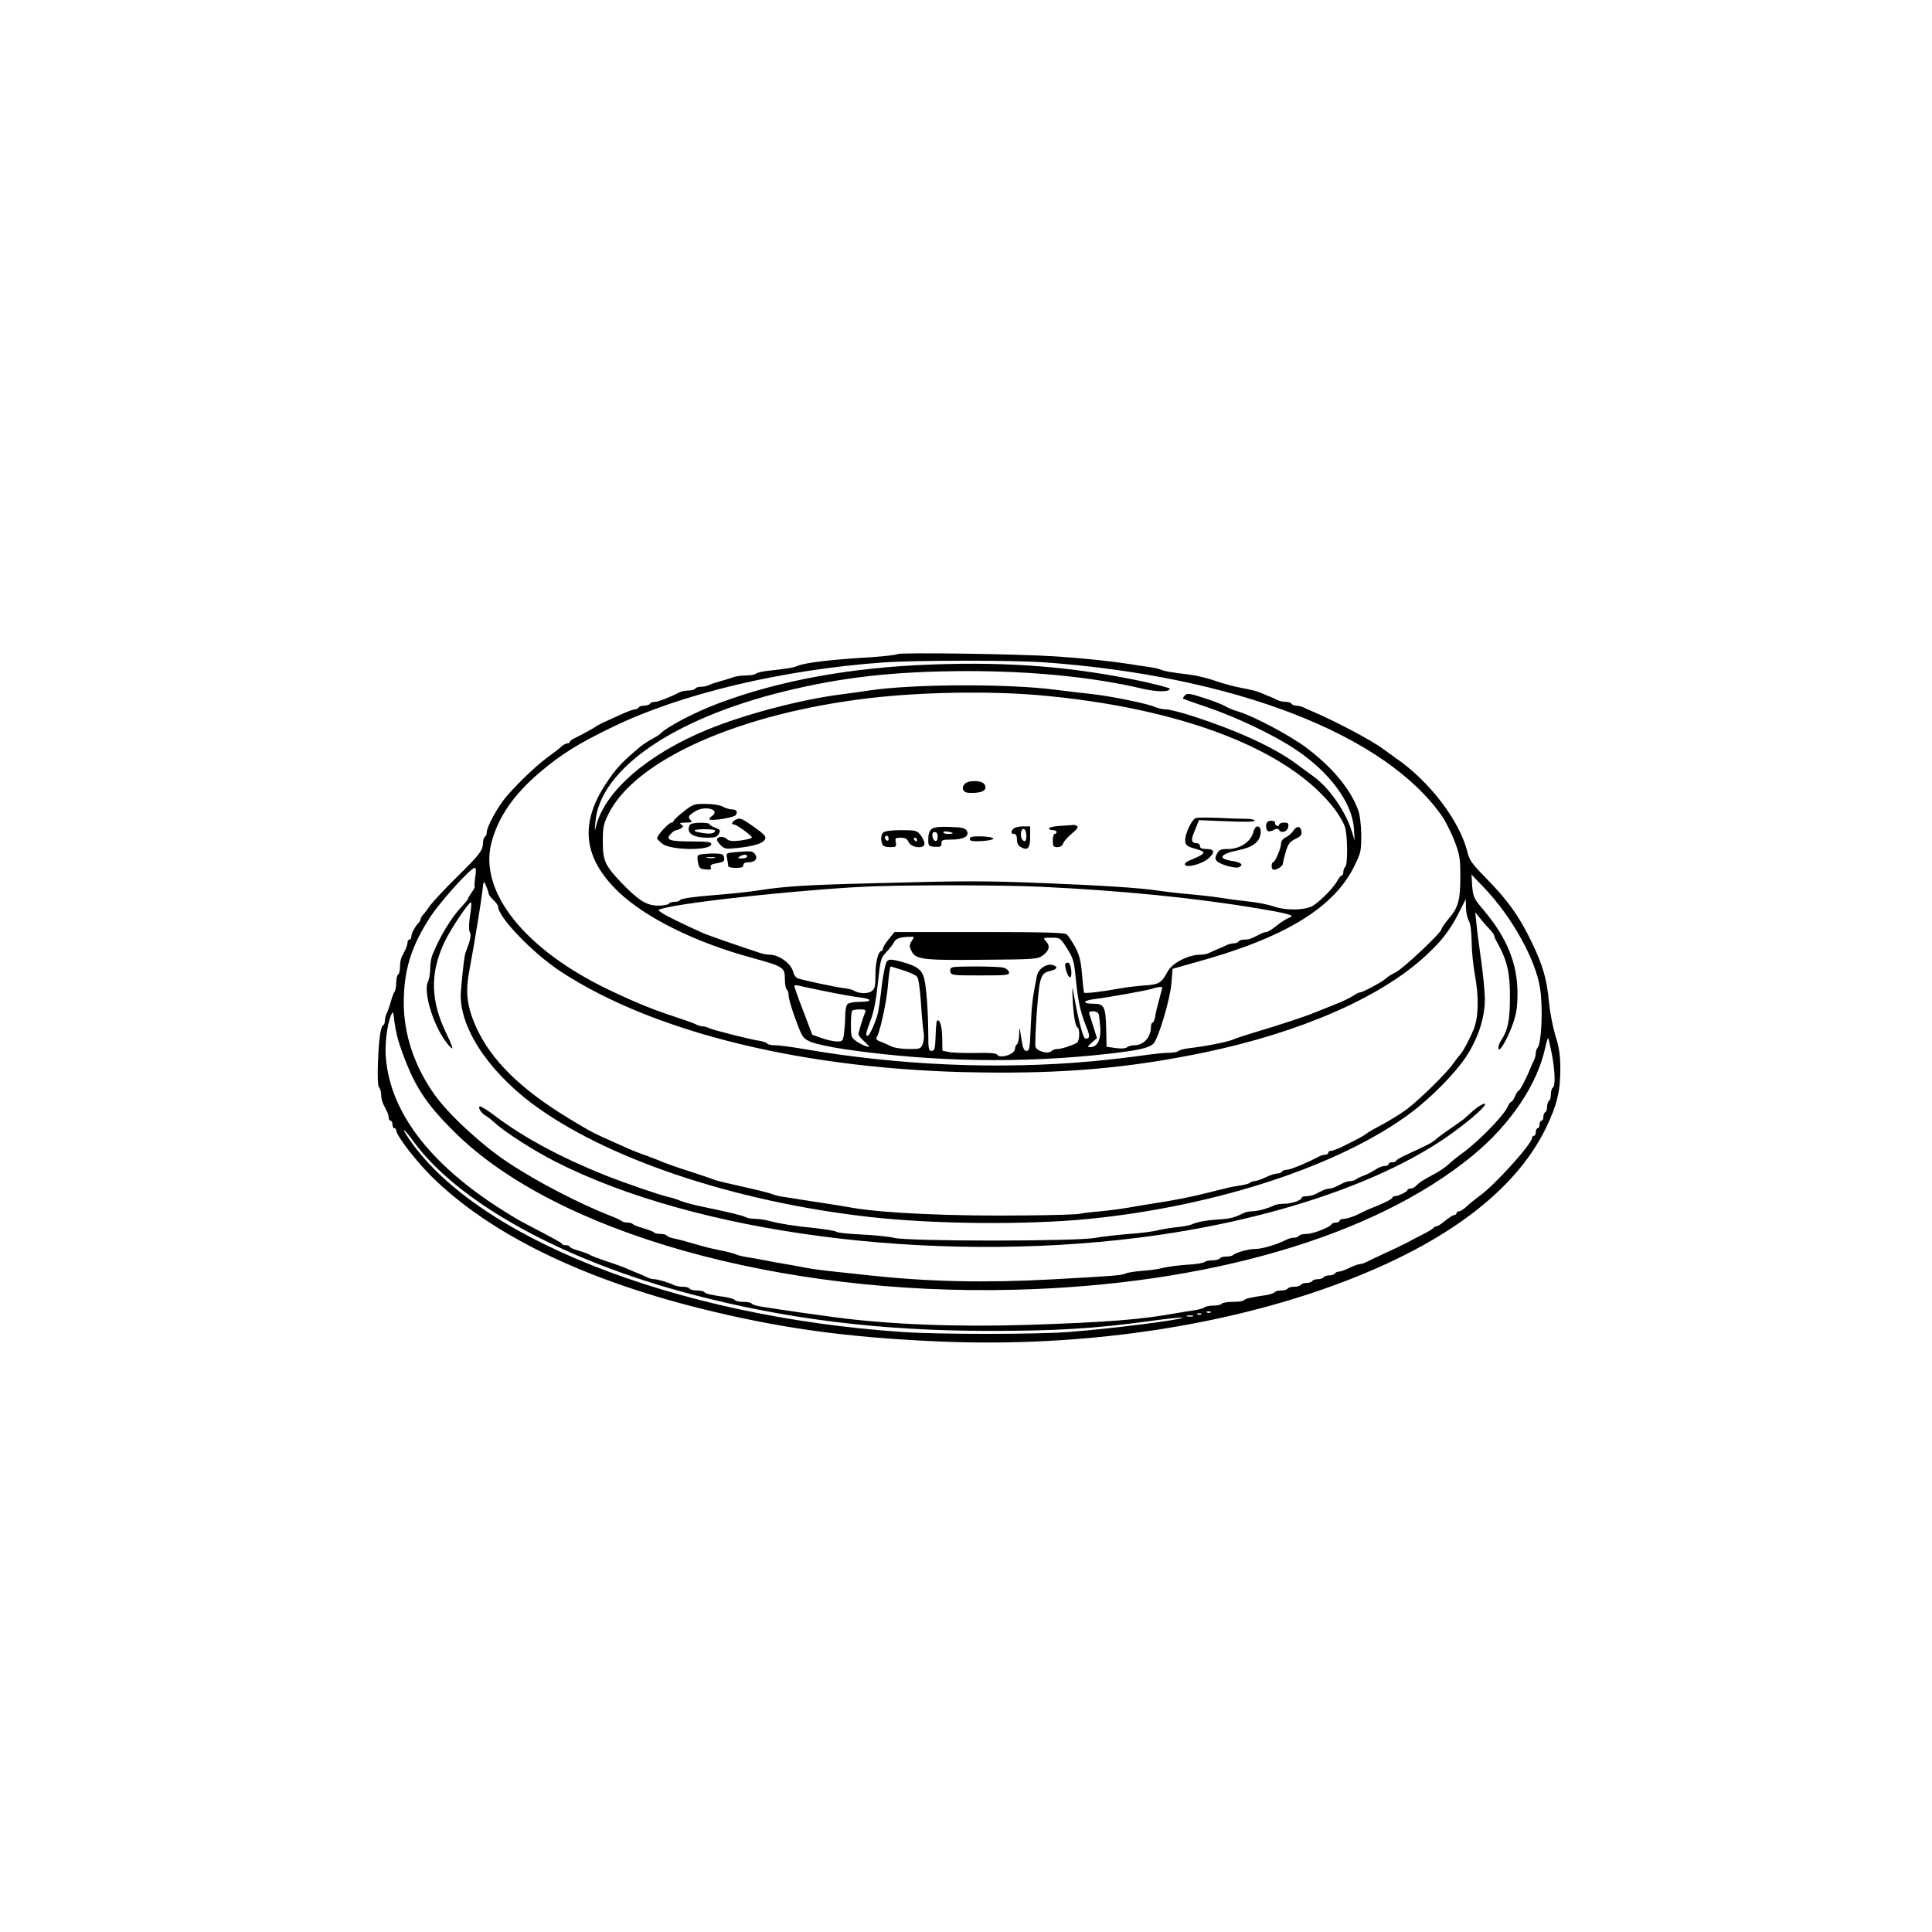 <svg preserveAspectRatio="xMidYMid meet" viewBox="0 0 1024 1024" height="1024pt" width="1024pt" xmlns="http://www.w3.org/2000/svg" version="1.0">

<g stroke="none" fill="#000000" transform="translate(0,1024) scale(0.1,-0.1)">
<path d="M4756 6773 c-4 -4 -65 -11 -134 -16 -219 -13 -355 -29 -397 -47 -20
-9 -59 -15 -160 -26 -27 -3 -54 -10 -59 -15 -6 -5 -29 -9 -53 -9 -23 0 -52 -4
-65 -9 -13 -5 -43 -14 -68 -21 -25 -7 -53 -16 -62 -21 -10 -5 -29 -9 -42 -9
-14 0 -28 -4 -31 -10 -3 -5 -19 -10 -36 -10 -16 0 -37 -4 -47 -9 -47 -25 -114
-51 -131 -51 -11 0 -23 -4 -26 -10 -3 -5 -17 -10 -30 -10 -13 0 -27 -4 -30
-10 -3 -5 -13 -10 -21 -10 -8 0 -45 -14 -82 -31 -37 -17 -78 -36 -92 -42 -14
-7 -27 -14 -30 -17 -5 -5 -75 -43 -117 -64 -13 -6 -23 -14 -23 -18 0 -5 -6 -8
-13 -8 -7 0 -22 -8 -33 -18 -10 -10 -34 -28 -53 -42 -69 -48 -168 -142 -238
-223 -45 -53 -103 -159 -103 -188 0 -10 -4 -21 -10 -24 -5 -3 -10 -17 -10 -31
0 -41 -17 -63 -140 -184 -64 -63 -127 -131 -141 -150 -13 -19 -29 -41 -36 -48
-7 -7 -13 -17 -13 -22 0 -5 -6 -15 -12 -22 -20 -21 -38 -56 -38 -73 0 -8 -4
-15 -10 -15 -5 0 -10 -7 -10 -15 0 -8 -5 -24 -10 -35 -5 -11 -14 -29 -20 -40
-6 -11 -10 -35 -10 -54 0 -19 -4 -38 -10 -41 -5 -3 -10 -23 -10 -44 0 -20 -4
-41 -8 -46 -5 -6 -14 -30 -21 -55 -7 -25 -17 -53 -22 -62 -5 -10 -9 -27 -9
-37 0 -11 -4 -22 -9 -25 -14 -9 -23 -72 -28 -200 -3 -76 0 -123 6 -129 6 -6
11 -24 11 -39 0 -16 5 -38 12 -51 24 -47 28 -57 28 -72 0 -8 5 -15 10 -15 6 0
10 -9 10 -20 0 -11 5 -20 10 -20 6 0 10 -5 10 -11 0 -26 100 -157 184 -241
304 -303 793 -544 1424 -702 419 -105 778 -155 1269 -176 692 -30 1390 61
1983 259 639 214 1060 512 1235 875 57 119 75 192 75 309 0 74 -6 113 -26 178
-14 46 -29 125 -34 175 -11 125 -33 200 -96 329 -62 129 -127 219 -241 334
-68 69 -85 92 -94 130 -40 168 -202 381 -384 505 -16 12 -46 33 -65 47 -60 45
-251 146 -380 201 -14 6 -33 14 -42 19 -10 5 -27 9 -37 9 -11 0 -23 5 -26 10
-3 6 -17 10 -31 10 -13 0 -32 4 -42 9 -9 5 -30 14 -47 21 -71 30 -64 28 -170
49 -22 5 -60 15 -85 23 -73 25 -122 37 -170 43 -98 12 -126 17 -145 25 -11 5
-38 11 -60 14 -22 3 -69 10 -105 16 -104 16 -244 31 -395 41 -193 13 -829 22
-839 12z m772 -43 c1014 -72 1816 -382 2118 -820 17 -25 45 -82 63 -127 28
-74 31 -93 31 -190 0 -125 -11 -164 -63 -224 -20 -24 -37 -49 -37 -54 0 -18
-204 -210 -242 -228 -20 -10 -44 -24 -52 -33 -18 -17 -123 -74 -138 -74 -5 0
-22 -8 -36 -18 -15 -10 -58 -31 -97 -46 -38 -15 -83 -33 -100 -40 -60 -25
-160 -58 -355 -117 -36 -11 -74 -24 -85 -29 -30 -13 -141 -35 -235 -46 -25 -3
-49 -10 -55 -15 -5 -5 -28 -9 -52 -9 -24 0 -88 -7 -143 -15 -55 -8 -173 -22
-262 -30 -492 -45 -1029 -22 -1533 66 -60 10 -127 19 -147 19 -20 0 -39 4 -42
9 -3 5 -20 11 -38 14 -50 7 -251 58 -270 68 -10 5 -25 9 -33 9 -8 0 -23 4 -33
9 -9 6 -60 24 -112 41 -112 36 -206 74 -349 142 -446 212 -693 519 -627 779
35 136 118 258 258 376 113 96 203 152 383 239 364 177 898 304 1437 343 168
12 678 12 846 1z m-3009 -1137 c-4 -27 -5 -50 -3 -52 2 -2 -5 -16 -16 -31 -11
-16 -20 -31 -20 -35 0 -3 -14 -20 -31 -38 -57 -60 -116 -157 -158 -260 -6 -15
-11 -48 -11 -72 0 -24 -5 -55 -12 -69 -25 -55 28 -230 98 -321 15 -20 29 -34
31 -31 3 2 -11 37 -31 78 -84 173 -88 318 -11 483 34 72 133 220 142 212 3 -3
0 -36 -6 -73 -6 -41 -7 -74 -1 -84 9 -16 3 -44 -21 -105 -8 -20 -14 -73 -26
-207 -15 -178 132 -411 373 -594 388 -292 1069 -522 1791 -604 350 -39 837
-43 1169 -10 677 68 1334 285 1706 565 106 80 233 209 289 295 63 96 99 205
99 303 0 40 -9 131 -19 202 -10 72 -22 159 -25 195 l-7 65 28 -35 c15 -19 38
-45 51 -58 12 -13 22 -27 22 -32 0 -5 8 -24 19 -42 49 -88 65 -158 64 -283 0
-124 -11 -175 -46 -228 -10 -15 -17 -35 -15 -45 5 -24 50 55 79 138 17 50 22
87 22 160 -1 155 -57 292 -181 438 -50 59 -54 68 -59 125 l-4 62 67 -70 c149
-156 275 -384 297 -535 16 -106 7 -292 -14 -314 -5 -6 -9 -18 -9 -28 0 -10 -4
-26 -9 -36 -5 -9 -13 -28 -19 -42 -21 -54 -56 -120 -62 -120 -4 0 -13 -13 -20
-30 -7 -16 -16 -30 -20 -30 -4 0 -12 -11 -18 -24 -24 -53 -162 -193 -252 -256
-19 -14 -47 -36 -61 -50 -15 -14 -44 -34 -65 -46 -71 -38 -89 -49 -105 -66 -9
-10 -24 -18 -33 -18 -9 0 -16 -3 -16 -7 0 -9 -49 -33 -67 -33 -7 0 -13 -4 -13
-8 0 -7 -56 -35 -125 -61 -11 -5 -40 -18 -63 -30 -24 -11 -55 -21 -68 -21 -13
0 -24 -4 -24 -10 0 -5 -9 -10 -19 -10 -11 0 -21 -4 -23 -8 -6 -16 -99 -52
-132 -52 -19 0 -38 -4 -41 -10 -3 -5 -15 -10 -26 -10 -10 0 -27 -4 -37 -9 -55
-28 -132 -51 -173 -51 -34 0 -102 -20 -115 -33 -4 -4 -20 -7 -35 -7 -15 0 -31
-4 -34 -10 -3 -5 -21 -10 -39 -10 -17 0 -36 -4 -41 -9 -6 -5 -46 -12 -90 -14
-44 -3 -102 -10 -130 -17 -27 -7 -79 -14 -115 -16 -36 -3 -74 -9 -85 -14 -21
-10 -64 -13 -390 -31 -353 -19 -648 -13 -965 21 -52 6 -135 15 -185 20 -49 5
-115 13 -145 19 -30 6 -82 15 -115 21 -33 5 -82 14 -110 20 -27 5 -68 13 -90
16 -22 3 -49 9 -60 14 -11 5 -33 11 -50 15 -77 16 -113 24 -145 34 -86 25
-117 33 -143 38 -15 3 -30 9 -33 14 -3 5 -18 9 -34 9 -16 0 -31 4 -34 8 -3 4
-28 14 -56 22 -28 8 -53 18 -56 22 -3 4 -15 8 -28 8 -12 0 -26 4 -31 8 -6 5
-30 17 -55 26 -171 67 -397 184 -551 287 -138 92 -312 253 -385 356 -107 150
-164 320 -164 487 0 176 41 305 144 461 57 85 211 255 232 255 7 0 8 -15 3
-47z m71 -89 c0 -6 11 -21 25 -34 14 -13 25 -29 25 -35 0 -56 185 -248 330
-343 499 -328 1310 -524 2220 -536 452 -7 793 23 1190 105 510 106 938 292
1177 514 85 78 130 137 177 231 l35 69 1 -45 c0 -25 7 -56 15 -70 9 -16 14
-56 15 -110 0 -47 8 -125 17 -175 22 -120 20 -225 -6 -290 -20 -49 -55 -116
-70 -132 -9 -10 -27 -34 -41 -53 -30 -45 -173 -185 -242 -238 -29 -22 -89 -59
-133 -83 -44 -23 -82 -45 -85 -49 -5 -6 -37 -24 -128 -69 -24 -11 -50 -21 -58
-21 -8 0 -14 -4 -14 -10 0 -5 -7 -10 -15 -10 -8 0 -23 -4 -33 -9 -54 -30 -153
-71 -170 -71 -12 0 -24 -4 -27 -10 -3 -5 -15 -10 -26 -10 -11 0 -39 -9 -61
-20 -23 -11 -49 -20 -58 -20 -9 0 -20 -4 -25 -9 -6 -5 -28 -11 -50 -14 -22 -3
-60 -10 -85 -17 -25 -6 -63 -15 -85 -21 -92 -23 -181 -41 -300 -59 -33 -5 -87
-14 -120 -20 -33 -6 -100 -15 -150 -20 -49 -4 -99 -10 -110 -13 -11 -4 -141
-8 -290 -9 -387 -5 -758 12 -920 41 -33 6 -94 16 -135 22 -41 6 -100 15 -130
20 -30 5 -73 12 -95 15 -22 3 -49 9 -60 14 -21 8 -42 14 -205 51 -52 11 -102
24 -110 28 -8 4 -62 22 -120 41 -58 18 -120 40 -137 47 -18 8 -63 25 -100 39
-38 13 -77 29 -88 34 -11 5 -51 23 -90 40 -111 50 -114 52 -225 119 -257 155
-415 309 -495 484 -48 105 -59 184 -40 288 33 179 64 372 71 431 7 62 7 63 20
33 7 -16 13 -35 14 -41z m-470 -807 c70 -204 130 -300 289 -457 536 -533 1719
-867 2965 -836 1027 25 1912 284 2431 711 201 165 344 378 386 576 6 28 13 49
15 47 2 -3 10 -40 19 -84 17 -91 20 -170 5 -179 -5 -3 -10 -19 -10 -35 0 -16
-4 -32 -10 -35 -5 -3 -10 -17 -10 -30 0 -13 -4 -27 -10 -30 -6 -3 -10 -15 -10
-26 0 -10 -4 -19 -10 -19 -5 0 -10 -9 -10 -20 0 -11 -4 -20 -10 -20 -5 0 -10
-9 -10 -20 0 -11 -4 -20 -10 -20 -5 0 -10 -5 -10 -11 0 -32 -201 -254 -280
-309 -19 -14 -48 -37 -64 -52 -16 -16 -35 -28 -42 -28 -8 0 -14 -4 -14 -10 0
-5 -6 -10 -12 -10 -7 0 -29 -14 -48 -30 -19 -16 -40 -30 -47 -30 -6 0 -13 -4
-15 -8 -1 -4 -28 -20 -58 -35 -30 -15 -66 -34 -80 -42 -14 -7 -65 -33 -115
-55 -49 -23 -98 -46 -107 -51 -10 -5 -24 -9 -31 -9 -7 0 -32 -9 -55 -20 -22
-11 -48 -20 -56 -20 -8 0 -18 -4 -21 -10 -3 -5 -17 -10 -30 -10 -13 0 -27 -4
-30 -10 -3 -5 -17 -10 -30 -10 -13 0 -27 -4 -30 -10 -3 -5 -17 -10 -30 -10
-13 0 -27 -4 -30 -10 -3 -5 -19 -10 -35 -10 -16 0 -32 -4 -35 -10 -3 -5 -19
-10 -35 -10 -16 0 -31 -4 -34 -9 -3 -5 -23 -11 -43 -15 -88 -13 -113 -19 -119
-27 -3 -5 -29 -9 -59 -9 -30 0 -57 -5 -60 -10 -3 -5 -23 -10 -44 -10 -20 0
-41 -4 -46 -9 -6 -5 -28 -11 -50 -15 -22 -3 -67 -10 -100 -16 -187 -34 -362
-48 -785 -62 -382 -12 -739 2 -1030 41 -152 21 -227 31 -290 41 -36 6 -82 13
-103 16 -20 4 -40 10 -43 15 -3 5 -23 9 -44 9 -21 0 -41 4 -44 9 -3 5 -23 11
-43 15 -88 13 -113 19 -119 27 -3 5 -20 9 -39 9 -19 0 -37 5 -40 10 -3 6 -19
10 -36 10 -16 0 -37 4 -47 9 -26 13 -86 31 -105 31 -10 0 -25 4 -35 9 -9 5
-28 13 -42 19 -14 5 -41 17 -60 25 -19 9 -71 28 -115 42 -44 15 -84 30 -90 35
-5 4 -31 13 -57 21 -27 7 -48 17 -48 21 0 4 -9 8 -19 8 -11 0 -21 3 -23 8 -3
6 -30 21 -198 109 -30 15 -95 55 -145 87 -363 237 -562 501 -589 781 -8 72 5
182 26 232 11 27 12 25 19 -35 4 -34 17 -90 29 -125z m66 -499 c235 -329 798
-640 1479 -818 507 -133 1004 -194 1585 -194 344 0 547 12 829 50 101 14 185
23 188 21 10 -11 -389 -61 -605 -77 -182 -13 -682 -13 -877 0 -1215 82 -2285
507 -2630 1043 -30 47 -9 29 31 -25z m4231 -914 c-3 -3 -12 -4 -19 -1 -8 3 -5
6 6 6 11 1 17 -2 13 -5z m-50 -10 c-3 -3 -12 -4 -19 -1 -8 3 -5 6 6 6 11 1 17
-2 13 -5z m-44 -11 c-7 -2 -21 -2 -30 0 -10 3 -4 5 12 5 17 0 24 -2 18 -5z"></path>
<path d="M4940 6718 c-425 -15 -803 -83 -1127 -204 -125 -46 -282 -128 -313
-163 -3 -3 -15 -12 -27 -18 -55 -31 -68 -40 -106 -73 -77 -67 -102 -94 -153
-170 -144 -215 -123 -398 65 -578 143 -136 404 -266 701 -347 174 -48 180 -52
180 -115 0 -27 5 -52 10 -55 6 -3 10 -18 10 -32 0 -15 16 -71 37 -126 35 -96
38 -100 80 -119 23 -10 104 -28 179 -39 466 -68 940 -76 1401 -24 157 18 210
30 235 52 27 24 90 236 97 323 l6 75 180 51 c429 124 677 279 782 491 36 72
38 83 38 167 -1 58 -7 106 -17 134 -42 113 -140 229 -278 332 -87 64 -274 163
-352 187 -28 8 -62 22 -74 30 -13 8 -63 28 -111 43 -76 25 -90 27 -102 15 -8
-8 -13 -16 -10 -18 2 -2 60 -23 129 -46 149 -50 355 -148 465 -222 182 -121
302 -283 311 -420 l4 -64 -14 45 c-31 105 -120 234 -202 293 -22 16 -66 48
-98 72 -117 85 -306 172 -543 249 -62 20 -126 36 -142 36 -16 0 -44 6 -62 14
-43 18 -231 56 -329 67 -41 4 -129 15 -195 23 -250 33 -762 31 -990 -4 -33 -5
-97 -14 -143 -20 -215 -27 -512 -105 -712 -187 -317 -130 -542 -325 -590 -509
-9 -35 -9 -33 -4 21 24 277 409 544 995 689 312 77 589 108 969 109 346 1 675
-32 930 -92 79 -19 150 -20 150 -1 0 4 -66 21 -147 39 -366 77 -698 104 -1113
89z m560 -162 c760 -66 1339 -289 1578 -610 21 -28 43 -67 50 -87 15 -43 16
-205 2 -214 -5 -3 -10 -15 -10 -26 0 -10 -4 -19 -8 -19 -5 0 -15 -12 -23 -27
-17 -33 -81 -100 -126 -131 -39 -27 -144 -30 -213 -6 -25 9 -81 20 -125 25
-44 5 -109 13 -145 19 -36 6 -112 15 -170 20 -58 5 -136 14 -175 20 -95 14
-291 27 -595 39 -322 13 -427 13 -895 0 -369 -9 -485 -16 -630 -39 -38 -6
-119 -15 -180 -20 -164 -13 -225 -22 -231 -31 -3 -5 -16 -9 -29 -9 -13 0 -27
-4 -30 -10 -3 -5 -29 -10 -56 -10 -61 0 -105 27 -195 121 -87 91 -99 117 -99
219 0 74 4 93 29 144 142 289 695 535 1386 616 274 32 625 38 890 16z m15
-1016 c426 -20 822 -59 1159 -116 160 -27 194 -37 159 -48 -12 -4 -41 -22 -65
-41 -23 -19 -49 -35 -56 -35 -7 0 -22 -5 -35 -12 -48 -25 -58 -28 -81 -28 -14
0 -28 -4 -31 -10 -3 -5 -15 -10 -26 -10 -10 0 -27 -4 -37 -9 -9 -5 -30 -14
-47 -21 -16 -7 -38 -16 -47 -21 -10 -5 -30 -9 -45 -9 -64 0 -150 -44 -174 -89
-33 -61 -45 -69 -122 -74 -40 -3 -99 -10 -132 -16 -97 -18 -186 -28 -189 -22
-2 3 -7 46 -11 96 -6 70 -13 101 -36 145 -17 30 -37 61 -46 68 -13 9 -122 12
-464 12 l-448 0 -30 -37 c-17 -21 -31 -43 -31 -50 0 -7 -3 -13 -7 -13 -18 0
-33 -59 -33 -126 0 -63 -3 -75 -21 -88 -21 -15 -71 -12 -94 4 -5 4 -30 10 -55
13 -52 7 -216 42 -243 52 -9 4 -20 19 -23 34 -11 44 -75 91 -126 91 -12 0 -35
4 -52 10 -101 33 -275 93 -301 105 -107 48 -203 95 -219 108 -20 14 -20 15 0
20 121 37 822 110 1144 120 250 7 663 6 865 -3z m-683 -288 c-12 -18 -13 -28
-3 -48 22 -50 54 -54 375 -51 282 2 296 3 323 23 35 26 40 50 17 75 -17 18
-16 19 29 19 45 0 47 -1 82 -56 32 -50 38 -68 46 -153 12 -126 25 -183 54
-256 18 -44 21 -61 12 -67 -6 -4 -14 -4 -18 0 -14 18 -40 124 -63 262 -2 14
-3 -9 -1 -50 4 -89 14 -148 26 -156 14 -8 11 -72 -3 -81 -22 -13 -82 -33 -103
-33 -12 0 -26 -5 -32 -11 -18 -18 -80 0 -85 24 -2 12 1 98 8 191 14 183 20
199 75 211 33 8 38 21 9 30 -32 10 -77 -20 -84 -57 -23 -112 -28 -156 -33
-270 -4 -114 -7 -128 -22 -128 -14 0 -20 14 -28 68 -10 64 -10 65 -11 20 -1
-26 -6 -50 -12 -53 -5 -3 -10 -14 -10 -23 0 -30 -80 -56 -96 -31 -4 7 -43 10
-113 8 -58 -1 -122 1 -141 5 l-35 7 -1 70 c-1 61 -14 102 -28 88 -3 -3 -6 -39
-7 -82 -3 -67 -5 -77 -21 -77 -16 0 -18 10 -18 93 -1 122 -10 243 -21 288 -12
49 -37 68 -116 90 -56 15 -70 16 -81 5 -8 -7 -20 -64 -28 -127 -7 -63 -16
-127 -20 -144 -9 -44 -45 -125 -55 -125 -13 0 -11 12 16 84 17 44 29 109 38
196 13 123 15 132 44 163 17 17 36 42 42 54 10 20 33 27 92 28 15 1 15 -1 1
-23z m27 -187 c9 -9 16 -54 22 -137 4 -68 11 -139 14 -158 4 -19 2 -47 -4 -62
-10 -27 -14 -28 -74 -28 -36 0 -77 6 -93 14 -16 8 -42 20 -57 25 -24 9 -26 14
-17 30 16 31 48 179 55 256 3 39 8 80 10 91 l5 22 62 -19 c35 -11 69 -26 77
-34z m-484 -79 c66 -14 146 -28 178 -32 72 -8 75 -24 4 -24 -29 0 -58 -5 -65
-12 -7 -7 -12 -33 -12 -59 0 -25 -3 -67 -6 -93 -6 -44 -8 -46 -38 -46 -17 0
-53 8 -81 18 l-50 18 -47 124 c-27 69 -48 129 -48 134 0 4 10 6 23 2 12 -3 76
-17 142 -30z m1785 19 c0 -2 -7 -30 -16 -62 -9 -32 -19 -73 -21 -90 -3 -18 -9
-33 -14 -33 -5 0 -9 -11 -9 -25 0 -52 -38 -94 -85 -95 -17 0 -36 -5 -42 -11
-6 -6 -29 -8 -59 -4 l-49 7 -2 94 c-3 119 -10 134 -68 134 -62 0 -57 17 8 25
80 10 268 44 302 54 35 11 55 13 55 6z m-1575 -132 c-12 -28 -35 -105 -35
-116 0 -5 15 -23 33 -39 30 -29 30 -30 7 -23 -14 4 -37 16 -52 27 -26 18 -28
25 -28 87 0 37 3 71 7 74 3 4 22 7 41 7 29 0 33 -3 27 -17z m1239 -10 c2 -10
6 -43 8 -74 3 -62 -17 -99 -54 -99 -16 0 -15 3 9 24 l27 24 -18 58 c-10 33
-21 65 -23 72 -3 7 4 12 20 12 16 0 28 -7 31 -17z"></path>
<path d="M5112 6084 c-18 -20 -8 -44 20 -46 70 -4 104 12 87 43 -12 24 -87 26
-107 3z"></path>
<path d="M3623 5938 c-29 -22 -53 -45 -53 -49 0 -5 -5 -9 -11 -9 -15 0 -80
-72 -76 -84 2 -5 15 -19 29 -29 47 -35 258 -36 258 -1 0 11 -20 14 -102 14
-119 0 -142 8 -114 39 11 12 24 21 30 21 6 0 18 5 26 10 13 9 13 11 0 20 -11
7 -5 10 25 10 30 0 36 3 27 12 -18 18 -15 24 23 48 52 32 135 9 89 -25 -11 -7
-17 -15 -14 -18 12 -10 132 10 140 23 12 19 3 30 -23 30 -12 1 -33 7 -47 15
-14 8 -52 14 -90 14 -61 1 -68 -2 -117 -41z"></path>
<path d="M3903 5897 c-23 -10 -31 -27 -13 -27 15 0 100 -63 95 -70 -3 -4 -30
-11 -61 -15 -44 -5 -59 -3 -73 9 -18 16 -51 13 -51 -5 0 -5 9 -18 21 -30 18
-18 28 -20 82 -14 84 9 132 22 147 40 16 19 7 30 -68 82 -48 34 -61 39 -79 30z"></path>
<path d="M6338 5904 c-22 -7 -60 -89 -56 -122 2 -22 11 -29 51 -40 65 -18 62
-25 -25 -61 -16 -6 -28 -15 -28 -21 0 -24 92 -1 127 32 34 31 30 48 -12 48
-24 0 -35 5 -35 15 0 8 -6 15 -12 15 -35 1 -38 16 -15 69 l22 54 148 -6 c91
-4 147 -3 147 3 0 6 -20 10 -43 10 -24 0 -91 2 -148 5 -57 2 -112 2 -121 -1z"></path>
<path d="M6717 5883 c-10 -10 -8 -41 3 -48 5 -3 19 -1 31 6 16 8 23 8 29 -1
12 -19 45 -7 48 18 3 18 -1 22 -22 22 -14 0 -26 -5 -26 -11 0 -6 -6 -9 -12 -6
-7 2 -12 10 -10 16 2 12 -30 15 -41 4z"></path>
<path d="M3663 5873 c-7 -2 -13 -15 -13 -27 0 -29 36 -46 100 -46 40 0 51 4
60 21 10 18 8 22 -19 32 -17 6 -31 15 -31 19 0 9 -77 10 -97 1z m127 -35 c0
-15 -23 -20 -66 -13 -61 9 -55 20 11 20 30 0 55 -3 55 -7z"></path>
<path d="M5623 5863 c-35 -2 -63 -8 -63 -13 0 -6 9 -10 20 -10 11 0 20 -4 20
-10 0 -5 -4 -10 -10 -10 -5 0 -10 -16 -10 -35 0 -30 3 -35 24 -35 16 0 27 7
31 20 4 11 24 34 46 52 28 23 36 34 27 40 -7 4 -15 7 -18 6 -3 -1 -33 -3 -67
-5z"></path>
<path d="M4938 5846 c-12 -9 -18 -27 -18 -53 0 -37 1 -39 35 -41 29 -2 35 1
35 18 0 18 6 20 53 20 64 0 98 19 81 47 -9 15 -26 18 -90 20 -54 2 -84 -1 -96
-11z m112 -22 c0 -2 -11 -4 -25 -4 -14 0 -25 4 -25 9 0 4 11 6 25 3 14 -2 25
-6 25 -8z m-80 -20 c0 -31 -23 -28 -28 4 -2 15 2 22 12 22 11 0 16 -9 16 -26z"></path>
<path d="M5372 5848 c-16 -16 -15 -28 3 -28 10 0 15 -10 15 -30 0 -19 7 -33
21 -40 36 -20 49 -6 49 55 l0 55 -38 0 c-21 0 -43 -5 -50 -12z m68 -39 c0 -20
-4 -29 -12 -27 -15 5 -22 33 -14 54 9 24 26 6 26 -27z"></path>
<path d="M6644 5833 c-13 -54 -70 -93 -137 -93 -36 0 -46 -4 -57 -25 -10 -19
-10 -28 -1 -38 14 -18 95 -41 116 -34 28 12 15 26 -30 33 -84 12 -72 37 29 58
77 16 113 43 118 91 4 41 -28 48 -38 8z"></path>
<path d="M6855 5837 c-8 -13 -26 -29 -40 -35 -15 -7 -25 -20 -25 -32 0 -25
-32 -100 -42 -100 -5 0 -8 -9 -8 -20 0 -11 5 -20 11 -20 19 0 49 20 49 34 0 7
7 35 15 62 12 41 21 53 50 67 28 13 36 23 33 39 -4 31 -24 33 -43 5z"></path>
<path d="M4682 5828 c-13 -13 -15 -37 -6 -62 4 -10 18 -16 41 -16 32 0 35 2
31 25 -5 22 -2 25 26 25 23 0 34 -6 41 -22 14 -32 85 -39 85 -10 0 11 -9 31
-21 46 -19 24 -26 26 -103 26 -50 0 -87 -5 -94 -12z m28 -34 c0 -8 -4 -12 -10
-9 -5 3 -10 10 -10 16 0 5 5 9 10 9 6 0 10 -7 10 -16z m150 -4 c0 -5 -2 -10
-4 -10 -3 0 -8 5 -11 10 -3 6 -1 10 4 10 6 0 11 -4 11 -10z"></path>
<path d="M5140 5794 c0 -12 13 -14 63 -12 34 2 62 8 62 13 0 6 -28 11 -62 12
-50 1 -63 -2 -63 -13z"></path>
<path d="M3891 5723 c-42 -4 -43 -5 -37 -35 3 -17 6 -34 6 -39 0 -5 18 -9 40
-9 29 0 40 4 40 15 0 10 10 15 30 15 34 0 49 22 30 45 -12 15 -21 15 -109 8z
m69 -23 c0 -5 -12 -10 -27 -10 -22 0 -25 2 -13 10 20 13 40 13 40 0z"></path>
<path d="M3724 5713 c-29 -4 -30 -6 -25 -41 6 -33 10 -37 40 -40 27 -3 32 0
28 11 -4 12 4 17 34 22 34 6 40 10 37 28 -2 18 -10 22 -43 23 -22 1 -54 -1
-71 -3z m64 -20 c-10 -2 -28 -2 -40 0 -13 2 -5 4 17 4 22 1 32 -1 23 -4z"></path>
<path d="M5647 5133 c-7 -13 13 -73 24 -73 14 0 7 72 -8 77 -6 2 -13 0 -16 -4z"></path>
<path d="M5049 5113 c-11 -3 -15 -11 -12 -24 5 -18 15 -19 160 -19 140 0 154
2 151 17 -2 9 -14 20 -28 24 -27 8 -245 9 -271 2z"></path>
<path d="M7808 4353 c-24 -21 -45 -40 -48 -43 -3 -3 -34 -25 -70 -50 -36 -24
-73 -52 -83 -61 -17 -16 -42 -28 -154 -80 -29 -13 -53 -27 -53 -31 0 -5 -9 -8
-20 -8 -11 0 -20 -4 -20 -10 0 -5 -9 -10 -21 -10 -11 0 -33 -8 -47 -18 -15
-10 -43 -25 -62 -32 -19 -7 -39 -17 -44 -22 -6 -4 -18 -8 -28 -8 -10 0 -27 -4
-38 -10 -11 -5 -29 -14 -40 -20 -11 -5 -27 -10 -35 -10 -8 0 -24 -4 -35 -10
-11 -5 -29 -14 -40 -20 -11 -5 -31 -10 -45 -10 -14 0 -25 -3 -25 -7 0 -14 -53
-33 -92 -33 -21 0 -46 -4 -56 -9 -31 -16 -88 -31 -115 -31 -15 0 -35 -4 -45
-9 -47 -24 -72 -31 -132 -34 -69 -5 -112 -13 -145 -27 -11 -5 -45 -11 -75 -14
-30 -3 -75 -10 -100 -16 -25 -7 -94 -16 -155 -20 -60 -5 -141 -14 -180 -21
-102 -19 -988 -19 -1065 0 -30 7 -109 15 -175 18 -66 3 -125 9 -131 14 -6 5
-58 14 -115 20 -106 10 -186 23 -250 40 -20 5 -51 9 -68 9 -18 0 -40 4 -49 9
-17 9 -83 25 -237 57 -44 9 -93 23 -110 30 -16 7 -43 16 -60 19 -54 13 -229
73 -335 115 -233 93 -431 199 -580 311 -44 34 -84 58 -88 55 -9 -9 10 -37 33
-50 11 -6 33 -24 50 -39 50 -47 202 -144 315 -202 746 -381 1987 -544 3095
-405 685 86 1301 292 1663 555 108 78 191 154 170 155 -10 0 -37 -17 -60 -37z"></path>
</g>
</svg>
